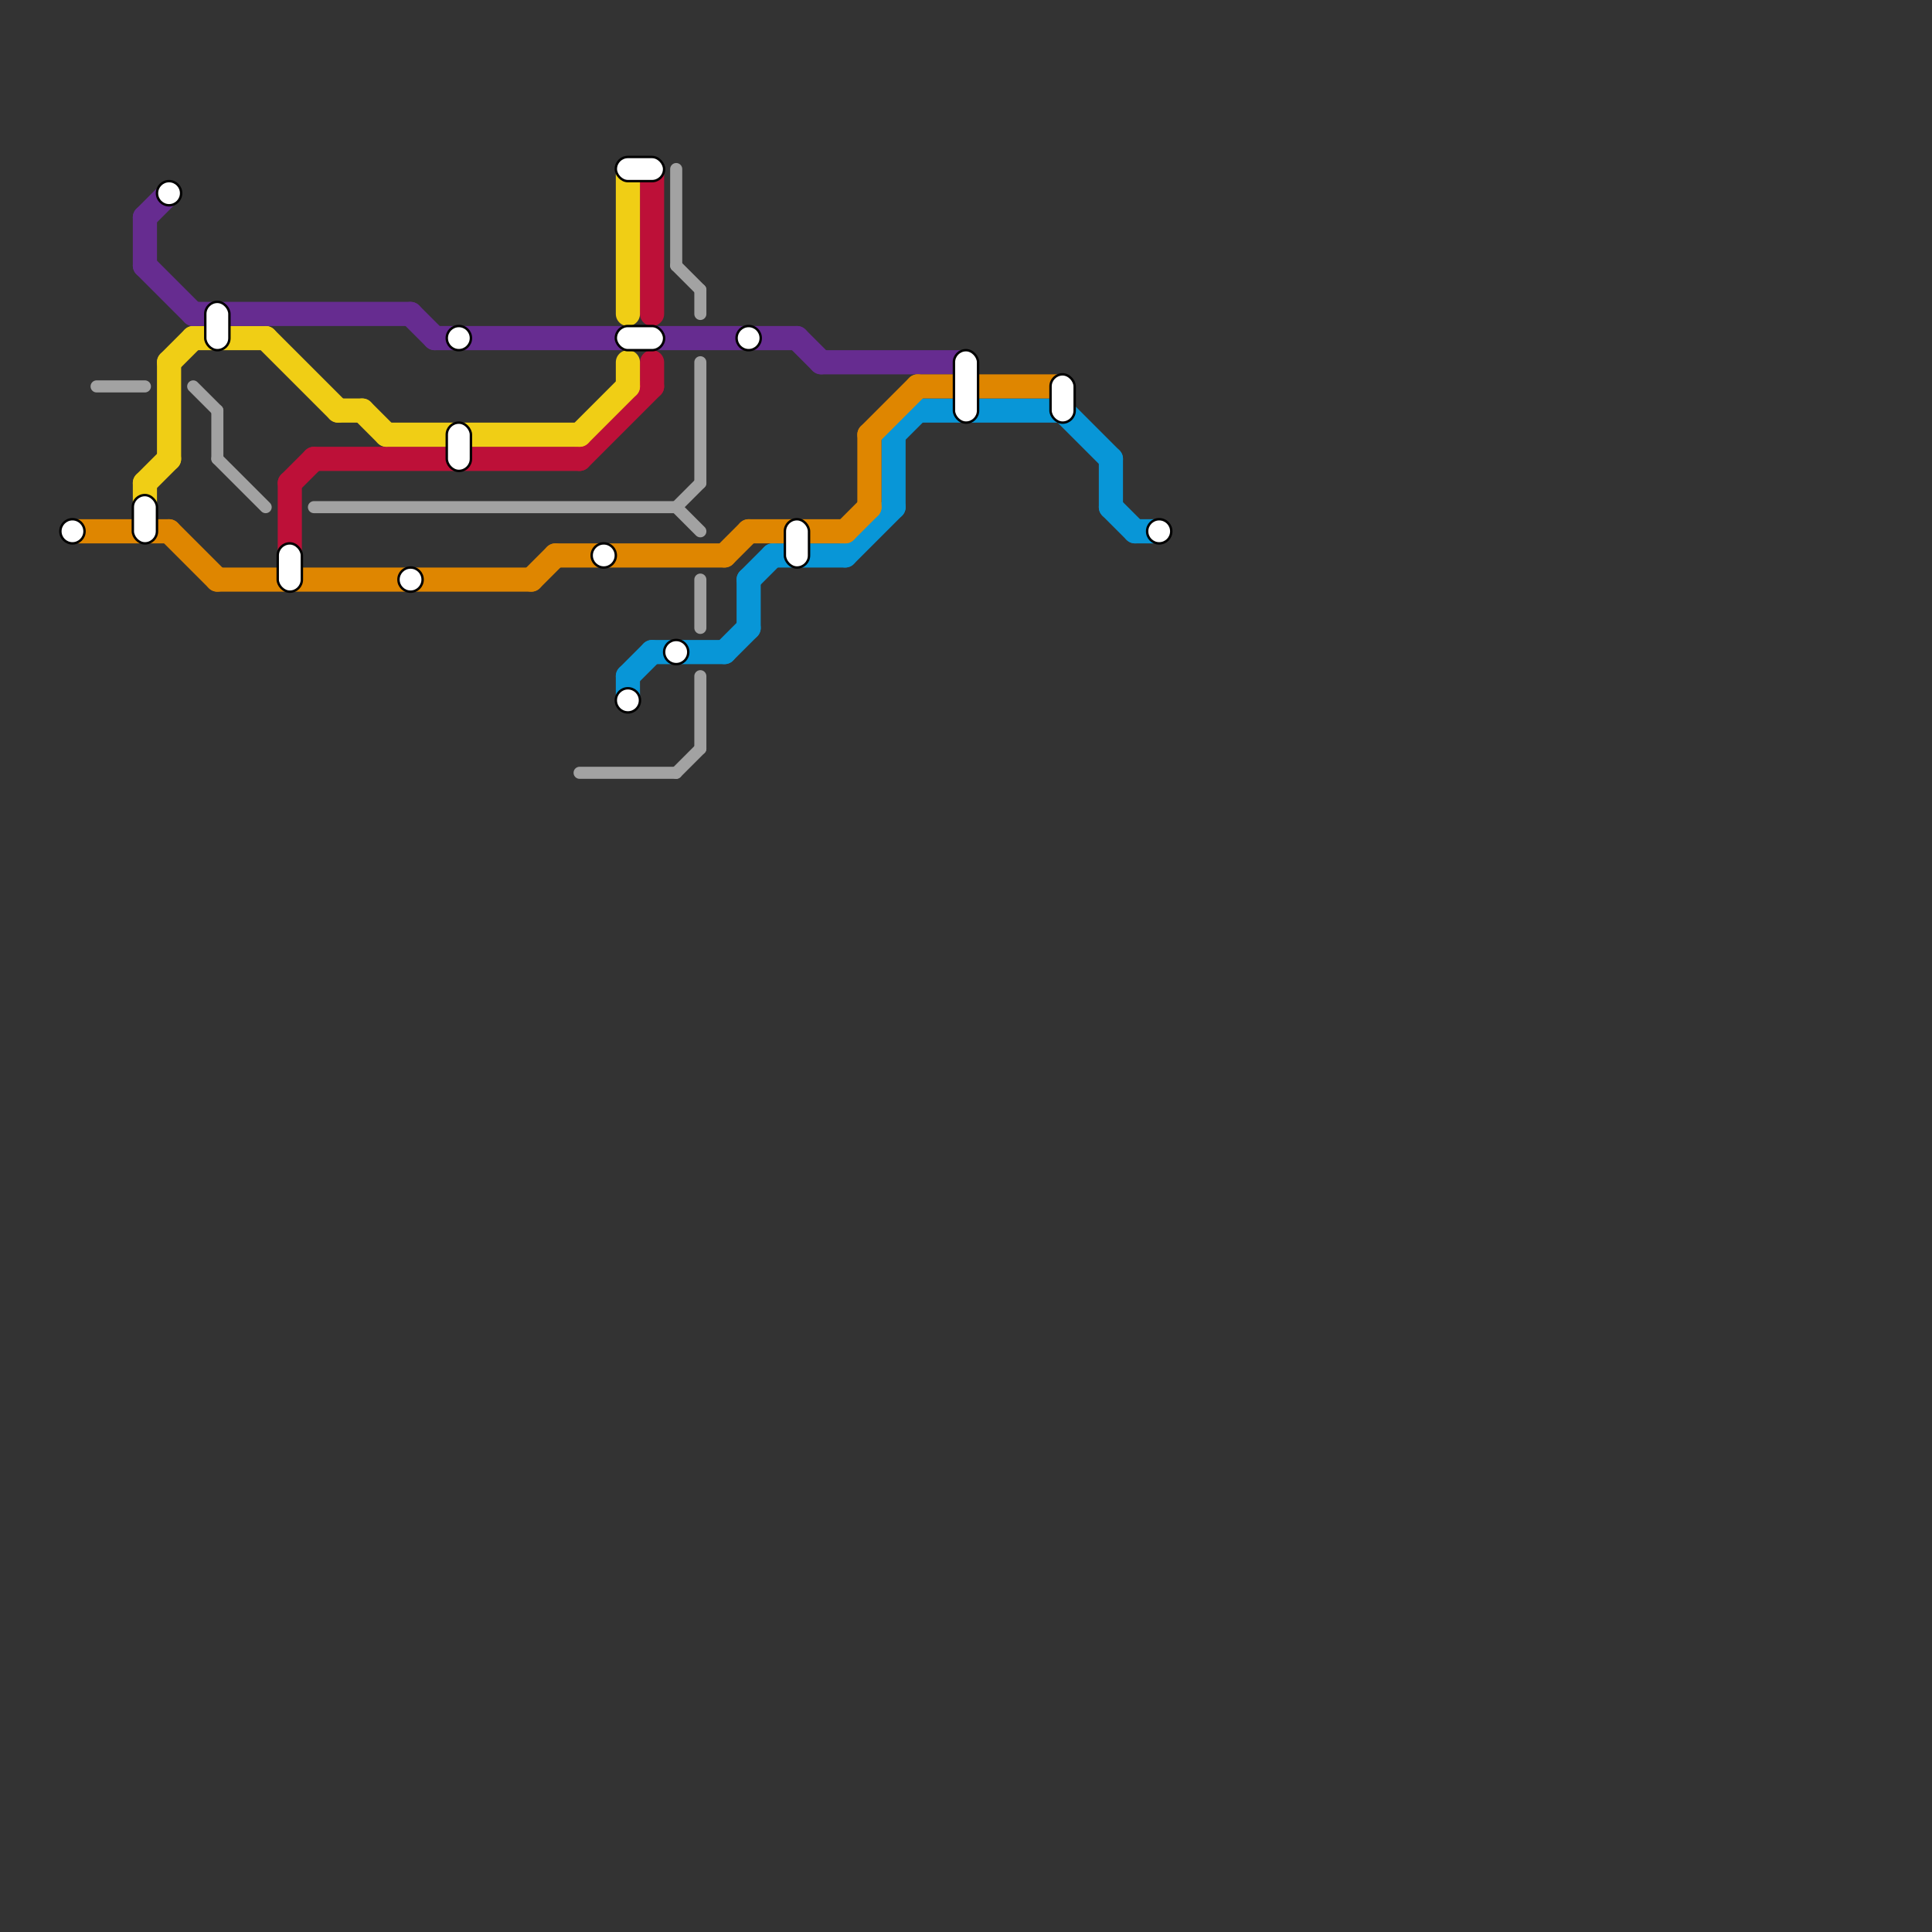 
<svg version="1.1" xmlns="http://www.w3.org/2000/svg" viewBox="0 0 80 80">
<rect x="0" y="0" width="80" height="80" fill="#333333" stroke="none"/>
<style>text { font: 1px Helvetica; font-weight: 600; white-space: pre; dominant-baseline: central; } line { stroke-width: 1; fill: none; stroke-linecap: round; stroke-linejoin: round; } .c0 { stroke: #bd1038 } .c1 { stroke: #0896d7 } .c2 { stroke: #f0ce15 } .c3 { stroke: #662c90 } .c4 { stroke: #df8600 } .c5 { stroke: #a2a2a2 } .w3 { stroke-width: .5; }.w1 { stroke-width: 1; }</style><defs><g id="ct-xf"><circle r="0.5" fill="#fff" stroke="#000" stroke-width="0.2"/></g><g id="ct"><circle r="0.5" fill="#fff" stroke="#000" stroke-width="0.1"/></g></defs><line class="c0 " x1="12" y1="20" x2="12" y2="23"/><line class="c0 " x1="24" y1="19" x2="27" y2="16"/><line class="c0 " x1="27" y1="15" x2="27" y2="16"/><line class="c0 " x1="13" y1="19" x2="24" y2="19"/><line class="c0 " x1="12" y1="20" x2="13" y2="19"/><line class="c0 " x1="27" y1="7" x2="27" y2="13"/><line class="c1 " x1="46" y1="19" x2="46" y2="21"/><line class="c1 " x1="32" y1="23" x2="35" y2="23"/><line class="c1 " x1="26" y1="28" x2="27" y2="27"/><line class="c1 " x1="38" y1="17" x2="44" y2="17"/><line class="c1 " x1="46" y1="21" x2="47" y2="22"/><line class="c1 " x1="27" y1="27" x2="30" y2="27"/><line class="c1 " x1="30" y1="27" x2="31" y2="26"/><line class="c1 " x1="31" y1="24" x2="31" y2="26"/><line class="c1 " x1="31" y1="24" x2="32" y2="23"/><line class="c1 " x1="47" y1="22" x2="48" y2="22"/><line class="c1 " x1="44" y1="17" x2="46" y2="19"/><line class="c1 " x1="37" y1="18" x2="38" y2="17"/><line class="c1 " x1="37" y1="18" x2="37" y2="21"/><line class="c1 " x1="35" y1="23" x2="37" y2="21"/><line class="c1 " x1="26" y1="28" x2="26" y2="29"/><line class="c2 " x1="7" y1="15" x2="8" y2="14"/><line class="c2 " x1="14" y1="17" x2="15" y2="17"/><line class="c2 " x1="26" y1="7" x2="26" y2="13"/><line class="c2 " x1="6" y1="20" x2="6" y2="21"/><line class="c2 " x1="15" y1="17" x2="16" y2="18"/><line class="c2 " x1="24" y1="18" x2="26" y2="16"/><line class="c2 " x1="8" y1="14" x2="11" y2="14"/><line class="c2 " x1="16" y1="18" x2="24" y2="18"/><line class="c2 " x1="26" y1="15" x2="26" y2="16"/><line class="c2 " x1="11" y1="14" x2="14" y2="17"/><line class="c2 " x1="6" y1="20" x2="7" y2="19"/><line class="c2 " x1="7" y1="15" x2="7" y2="19"/><line class="c3 " x1="17" y1="13" x2="18" y2="14"/><line class="c3 " x1="34" y1="15" x2="40" y2="15"/><line class="c3 " x1="18" y1="14" x2="33" y2="14"/><line class="c3 " x1="8" y1="13" x2="17" y2="13"/><line class="c3 " x1="6" y1="11" x2="8" y2="13"/><line class="c3 " x1="33" y1="14" x2="34" y2="15"/><line class="c3 " x1="6" y1="9" x2="7" y2="8"/><line class="c3 " x1="6" y1="9" x2="6" y2="11"/><line class="c4 " x1="7" y1="22" x2="9" y2="24"/><line class="c4 " x1="23" y1="23" x2="30" y2="23"/><line class="c4 " x1="9" y1="24" x2="22" y2="24"/><line class="c4 " x1="36" y1="18" x2="36" y2="21"/><line class="c4 " x1="35" y1="22" x2="36" y2="21"/><line class="c4 " x1="3" y1="22" x2="7" y2="22"/><line class="c4 " x1="36" y1="18" x2="38" y2="16"/><line class="c4 " x1="38" y1="16" x2="44" y2="16"/><line class="c4 " x1="30" y1="23" x2="31" y2="22"/><line class="c4 " x1="22" y1="24" x2="23" y2="23"/><line class="c4 " x1="31" y1="22" x2="35" y2="22"/><line class="c5 w3" x1="8" y1="16" x2="9" y2="17"/><line class="c5 w3" x1="29" y1="15" x2="29" y2="20"/><line class="c5 w3" x1="29" y1="12" x2="29" y2="13"/><line class="c5 w3" x1="4" y1="16" x2="6" y2="16"/><line class="c5 w3" x1="13" y1="21" x2="28" y2="21"/><line class="c5 w3" x1="29" y1="24" x2="29" y2="26"/><line class="c5 w3" x1="9" y1="17" x2="9" y2="19"/><line class="c5 w3" x1="9" y1="19" x2="11" y2="21"/><line class="c5 w3" x1="28" y1="7" x2="28" y2="11"/><line class="c5 w3" x1="24" y1="32" x2="28" y2="32"/><line class="c5 w3" x1="28" y1="21" x2="29" y2="20"/><line class="c5 w3" x1="28" y1="11" x2="29" y2="12"/><line class="c5 w3" x1="29" y1="28" x2="29" y2="31"/><line class="c5 w3" x1="28" y1="21" x2="29" y2="22"/><line class="c5 w3" x1="28" y1="32" x2="29" y2="31"/>

<use x="3" y="22" href="#ct"/><rect x="5.5" y="20.5" width="1" height="2" fill="#fff" stroke="#000" stroke-width="0.1" rx="0.5"/><use x="7" y="8" href="#ct"/><rect x="8.5" y="12.5" width="1" height="2" fill="#fff" stroke="#000" stroke-width="0.1" rx="0.5"/><rect x="11.5" y="22.5" width="1" height="2" fill="#fff" stroke="#000" stroke-width="0.1" rx="0.5"/><use x="17" y="24" href="#ct"/><use x="19" y="14" href="#ct"/><rect x="18.5" y="17.5" width="1" height="2" fill="#fff" stroke="#000" stroke-width="0.1" rx="0.5"/><use x="25" y="23" href="#ct"/><rect x="25.5" y="6.5" width="2" height="1" fill="#fff" stroke="#000" stroke-width="0.1" rx="0.5"/><rect x="25.5" y="13.5" width="2" height="1" fill="#fff" stroke="#000" stroke-width="0.1" rx="0.5"/><use x="26" y="29" href="#ct"/><use x="28" y="27" href="#ct"/><use x="31" y="14" href="#ct"/><rect x="32.5" y="21.5" width="1" height="2" fill="#fff" stroke="#000" stroke-width="0.1" rx="0.5"/><rect x="39.5" y="14.5" width="1" height="3" fill="#fff" stroke="#000" stroke-width="0.1" rx="0.5"/><rect x="43.5" y="15.5" width="1" height="2" fill="#fff" stroke="#000" stroke-width="0.1" rx="0.5"/><use x="48" y="22" href="#ct"/>
</svg>

